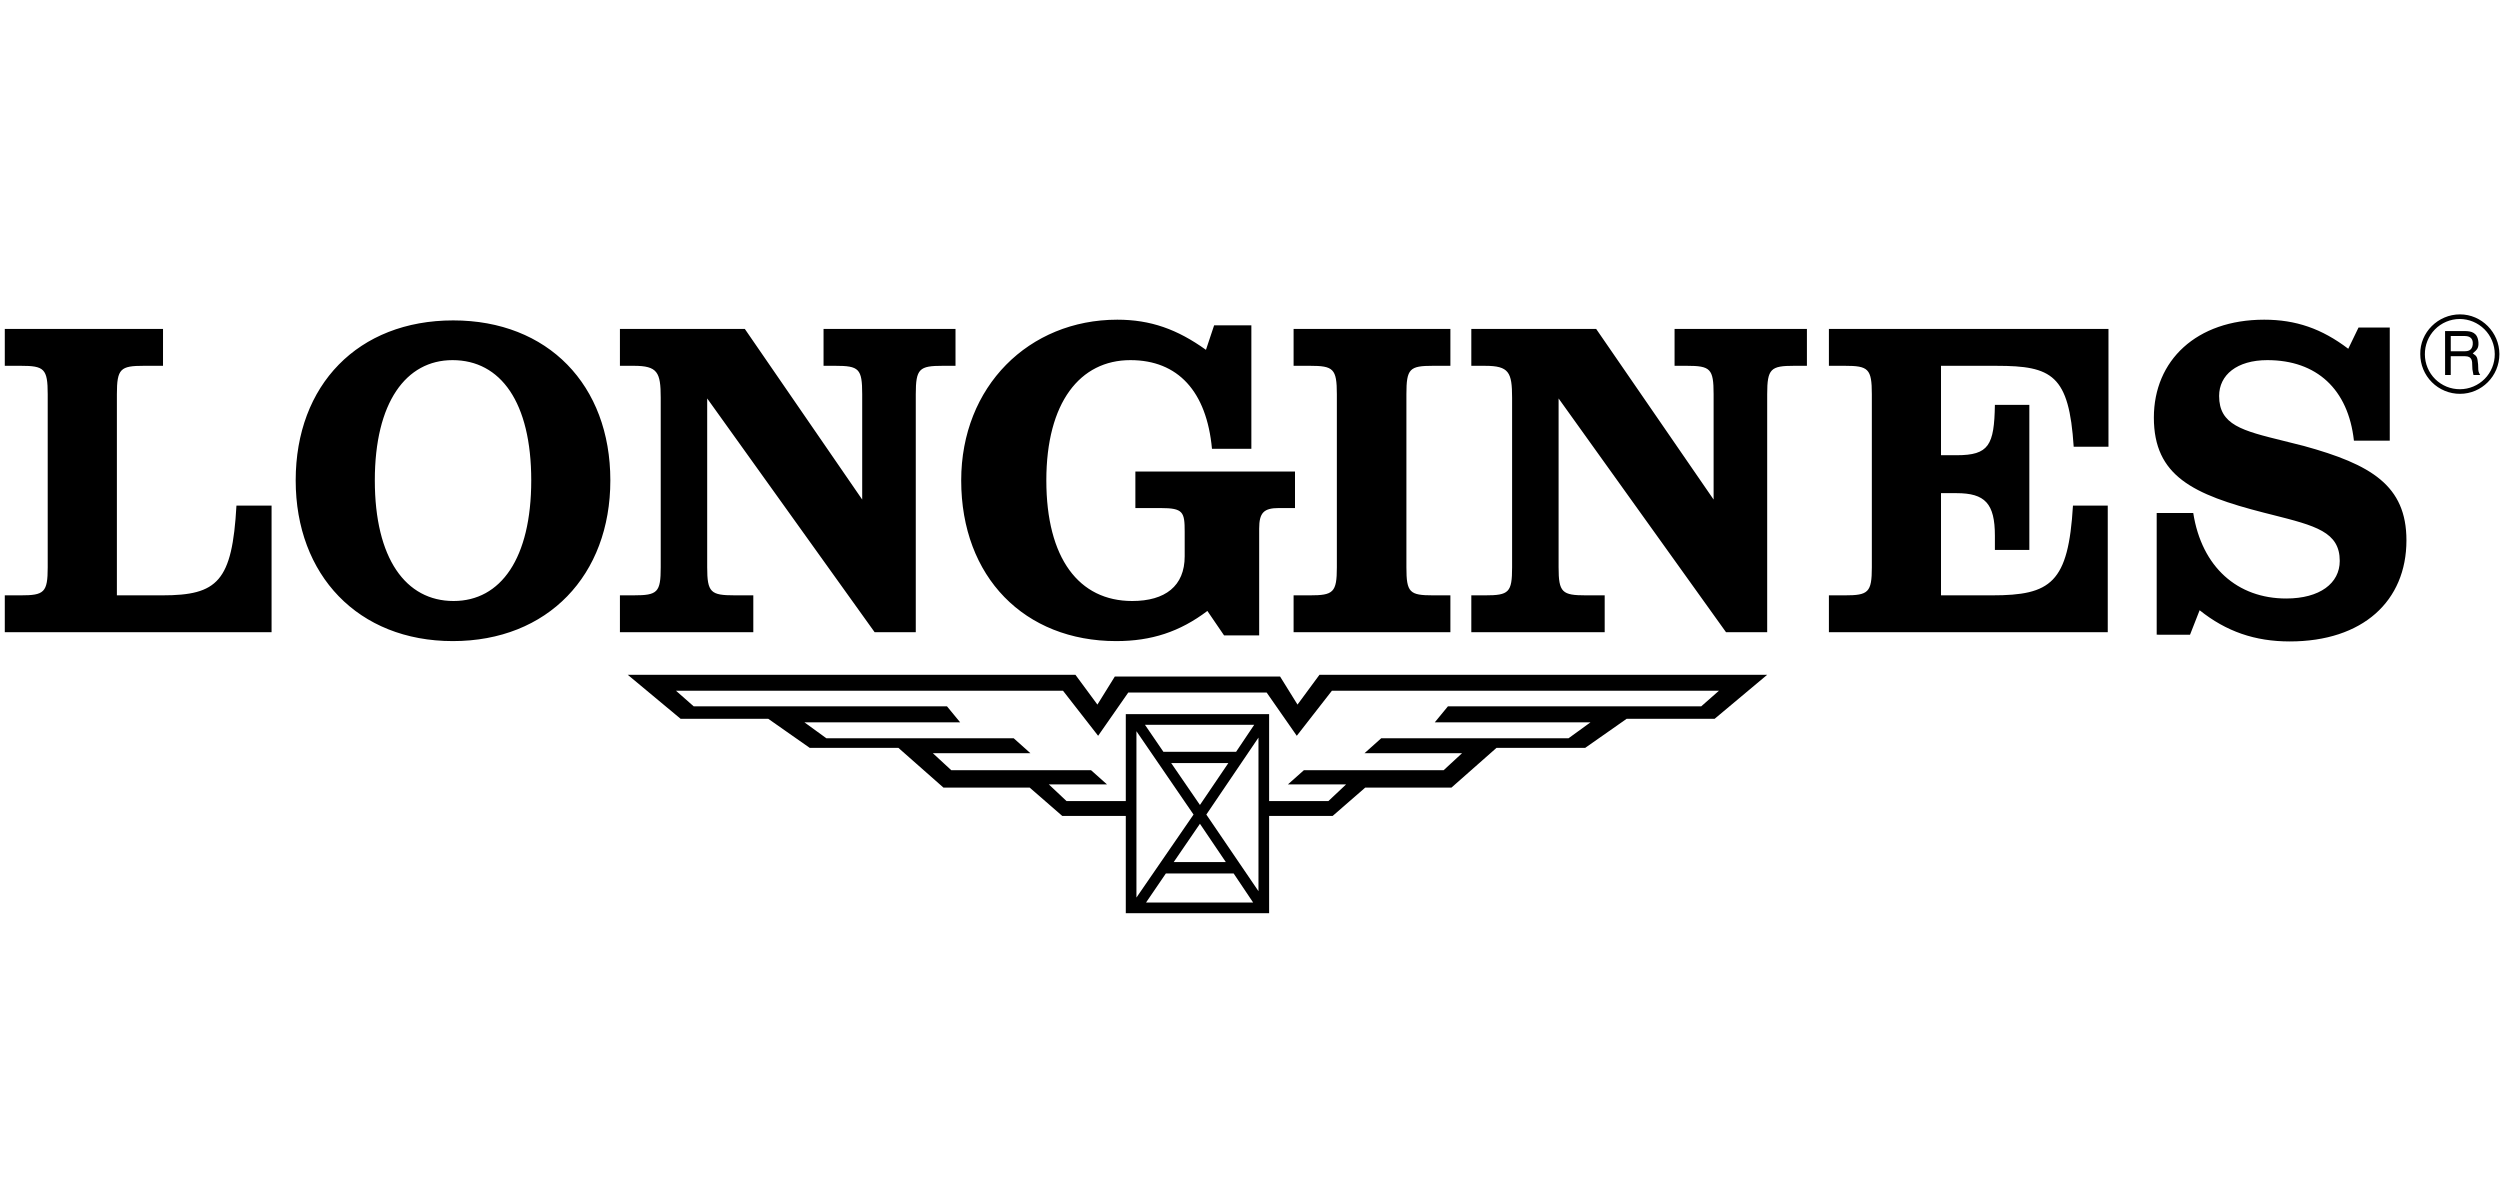 <svg width="167" height="80" viewBox="0 0 167 80" fill="none" xmlns="http://www.w3.org/2000/svg">
<g id="Longines">
<path id="Subtract" fill-rule="evenodd" clip-rule="evenodd" d="M86.506 31.497V33.938L85.44 33.937C84.422 33.937 84.113 34.245 84.113 35.312V42.444H81.767L80.653 40.811C78.805 42.208 76.909 42.825 74.563 42.825C68.449 42.825 64.208 38.559 64.208 32.09C64.208 25.81 68.734 21.355 74.634 21.355C76.862 21.355 78.639 21.995 80.558 23.369L81.103 21.734H83.591V29.981H80.96C80.606 26.141 78.686 24.057 75.511 24.057C72.146 24.057 69.895 26.878 69.895 32.09C69.895 37.304 72.075 40.147 75.63 40.147C77.833 40.147 79.137 39.151 79.137 37.161V35.526C79.137 34.199 79.042 33.938 77.526 33.938H75.843V31.497H86.506ZM47.24 26.616V37.895C47.24 39.58 47.478 39.768 49.066 39.768H50.321V42.232H41.411V39.768H42.335C43.922 39.768 44.136 39.578 44.136 37.895V26.568C44.136 24.862 43.922 24.436 42.335 24.436H41.411V21.971H49.753L57.595 33.37V26.332C57.595 24.625 57.381 24.436 55.794 24.436H55.013V21.971H63.828V24.436H62.976C61.41 24.436 61.174 24.625 61.174 26.332V42.232H58.426L47.24 26.616ZM104.114 26.616V37.895C104.114 39.58 104.351 39.768 105.938 39.769H107.193V42.233H98.284V39.769H99.207C100.794 39.769 101.008 39.58 101.008 37.896V26.569C101.008 24.863 100.794 24.437 99.207 24.437H98.284V21.973H106.624L114.469 33.37V26.332C114.469 24.625 114.255 24.436 112.668 24.436H111.861V21.971H120.702V24.436H119.847C118.286 24.436 118.048 24.625 118.048 26.332V42.232H115.299L104.114 26.616ZM40.771 32.09C40.771 38.417 36.6 42.825 30.25 42.825C23.922 42.825 19.752 38.418 19.752 32.09C19.752 25.716 23.922 21.403 30.274 21.403C36.6 21.403 40.771 25.716 40.771 32.09ZM0.32 21.971H10.89L10.889 24.436H9.609C8.046 24.436 7.808 24.625 7.808 26.332V39.769H10.842C14.539 39.769 15.509 38.844 15.795 33.773H18.141V42.233H0.32V39.769H1.386C2.95 39.769 3.187 39.58 3.187 37.896V26.332C3.187 24.625 2.95 24.436 1.386 24.436H0.32V21.971ZM164.328 21C165.773 21 166.959 22.209 166.959 23.654C166.959 25.123 165.772 26.308 164.328 26.308C163.979 26.309 163.634 26.241 163.312 26.107C162.989 25.974 162.697 25.779 162.45 25.532C162.203 25.285 162.008 24.992 161.875 24.67C161.742 24.348 161.674 24.002 161.674 23.654C161.649 22.209 162.859 21 164.328 21ZM89.019 54.506H84.777V61H75.203V54.506H70.961L68.782 52.611H63.022L60.013 49.957H54.089L51.317 48.014H45.463L41.933 45.076H71.839L73.307 47.067L74.469 45.194H85.511L86.673 47.067L88.141 45.076H118.048L114.54 48.014H108.663L105.891 49.957H99.967L96.958 52.611H91.198L89.019 54.506ZM35.487 32.09C35.487 26.877 33.45 24.057 30.227 24.057C27.122 24.057 25.037 26.878 25.038 32.09C25.038 37.304 27.099 40.147 30.298 40.147C33.449 40.147 35.487 37.304 35.487 32.09ZM166.478 24.548C166.593 24.264 166.652 23.96 166.65 23.654C166.648 23.032 166.401 22.436 165.961 21.996C165.521 21.557 164.925 21.309 164.304 21.308C163.995 21.31 163.69 21.373 163.406 21.493C163.122 21.614 162.865 21.789 162.649 22.009C162.433 22.23 162.263 22.491 162.149 22.777C162.034 23.064 161.978 23.37 161.982 23.678C161.983 23.985 162.045 24.288 162.164 24.571C162.282 24.853 162.455 25.11 162.673 25.326C162.891 25.541 163.15 25.712 163.434 25.828C163.718 25.943 164.021 26.002 164.328 26C164.635 25.999 164.938 25.937 165.221 25.818C165.504 25.7 165.76 25.527 165.976 25.309C166.192 25.091 166.362 24.832 166.478 24.548ZM146.294 42.399L146.935 40.764C148.712 42.185 150.632 42.848 152.953 42.848C157.837 42.848 160.75 40.147 160.75 36.095C160.75 32.421 158.38 31.024 153.902 29.791C153.429 29.668 152.984 29.558 152.567 29.456C149.764 28.765 148.237 28.389 148.237 26.45C148.237 25.052 149.421 24.057 151.46 24.057C154.754 24.057 156.863 26 157.242 29.435H159.636V21.877H157.551L156.864 23.298C155.087 21.948 153.356 21.355 151.247 21.355C146.721 21.355 143.878 24.08 143.878 27.895C143.878 31.805 146.509 33.037 151.224 34.246C151.418 34.295 151.606 34.343 151.79 34.389C154.681 35.121 156.295 35.53 156.295 37.47C156.295 38.961 154.969 39.98 152.717 39.98C149.47 39.98 147.078 37.895 146.509 34.269H144.067V42.398L146.294 42.399ZM140.846 21.971H122.171V24.436H123.237C124.8 24.436 125.039 24.625 125.039 26.332V37.896C125.039 39.58 124.799 39.769 123.237 39.769H122.171V42.233H140.798V33.773H138.474C138.166 38.939 137.005 39.769 133.071 39.769H129.659V32.943H130.701C132.596 32.943 133.259 33.631 133.259 35.788V36.736H135.56V27.044H133.259C133.214 29.745 132.858 30.409 130.701 30.409H129.659V24.437H133.378C137.076 24.437 138.214 25.053 138.522 29.84H140.846V21.971ZM96.886 21.971H86.412V24.436H87.501C89.066 24.436 89.302 24.625 89.302 26.332V37.896C89.302 39.58 89.065 39.769 87.501 39.769H86.412V42.233H96.886V39.769H95.725C94.159 39.769 93.948 39.58 93.948 37.896V26.332C93.948 24.625 94.159 24.436 95.725 24.436H96.886V21.971ZM163.71 25.052H163.332L163.331 22.115H164.634C165.086 22.115 165.511 22.21 165.559 22.873C165.582 23.253 165.464 23.369 165.179 23.607C165.464 23.796 165.489 23.844 165.537 24.341C165.542 24.43 165.544 24.502 165.545 24.564V24.564C165.549 24.764 165.551 24.852 165.678 25.052H165.227L165.157 24.673C165.147 24.596 165.146 24.512 165.146 24.427C165.144 24.117 165.143 23.795 164.658 23.795H163.71V25.052ZM164.636 22.446C164.873 22.446 165.228 22.516 165.18 23.014C165.135 23.393 164.897 23.464 164.636 23.464H163.711V22.445L164.636 22.446ZM75.203 53.513H71.246L70.062 52.399H73.948L72.882 51.45H63.545L62.312 50.312H68.829L67.716 49.317H55.203L53.734 48.251H64.138L63.26 47.185H46.341L45.155 46.141H71.009L73.355 49.151L75.369 46.26H84.611L86.625 49.151L88.971 46.141H114.825L113.64 47.185H96.72L95.844 48.251H106.246L104.777 49.317H92.264L91.151 50.312H97.667L96.435 51.45H87.099L86.032 52.399H89.918L88.734 53.513H84.777V47.706H75.203V53.513ZM77.715 50.22H82.572L83.781 48.417H76.483L77.715 50.22ZM82.052 50.975H78.237L80.156 53.772L82.052 50.975ZM75.914 48.844V59.957L79.729 54.413L75.914 48.844ZM78.403 57.588H81.886L80.156 55.028L78.403 57.588ZM82.407 58.346H77.881L76.555 60.289H83.71L82.407 58.346ZM80.583 54.413L84.066 49.272V59.531L80.583 54.413Z" fill="black"/>
</g>
</svg>
